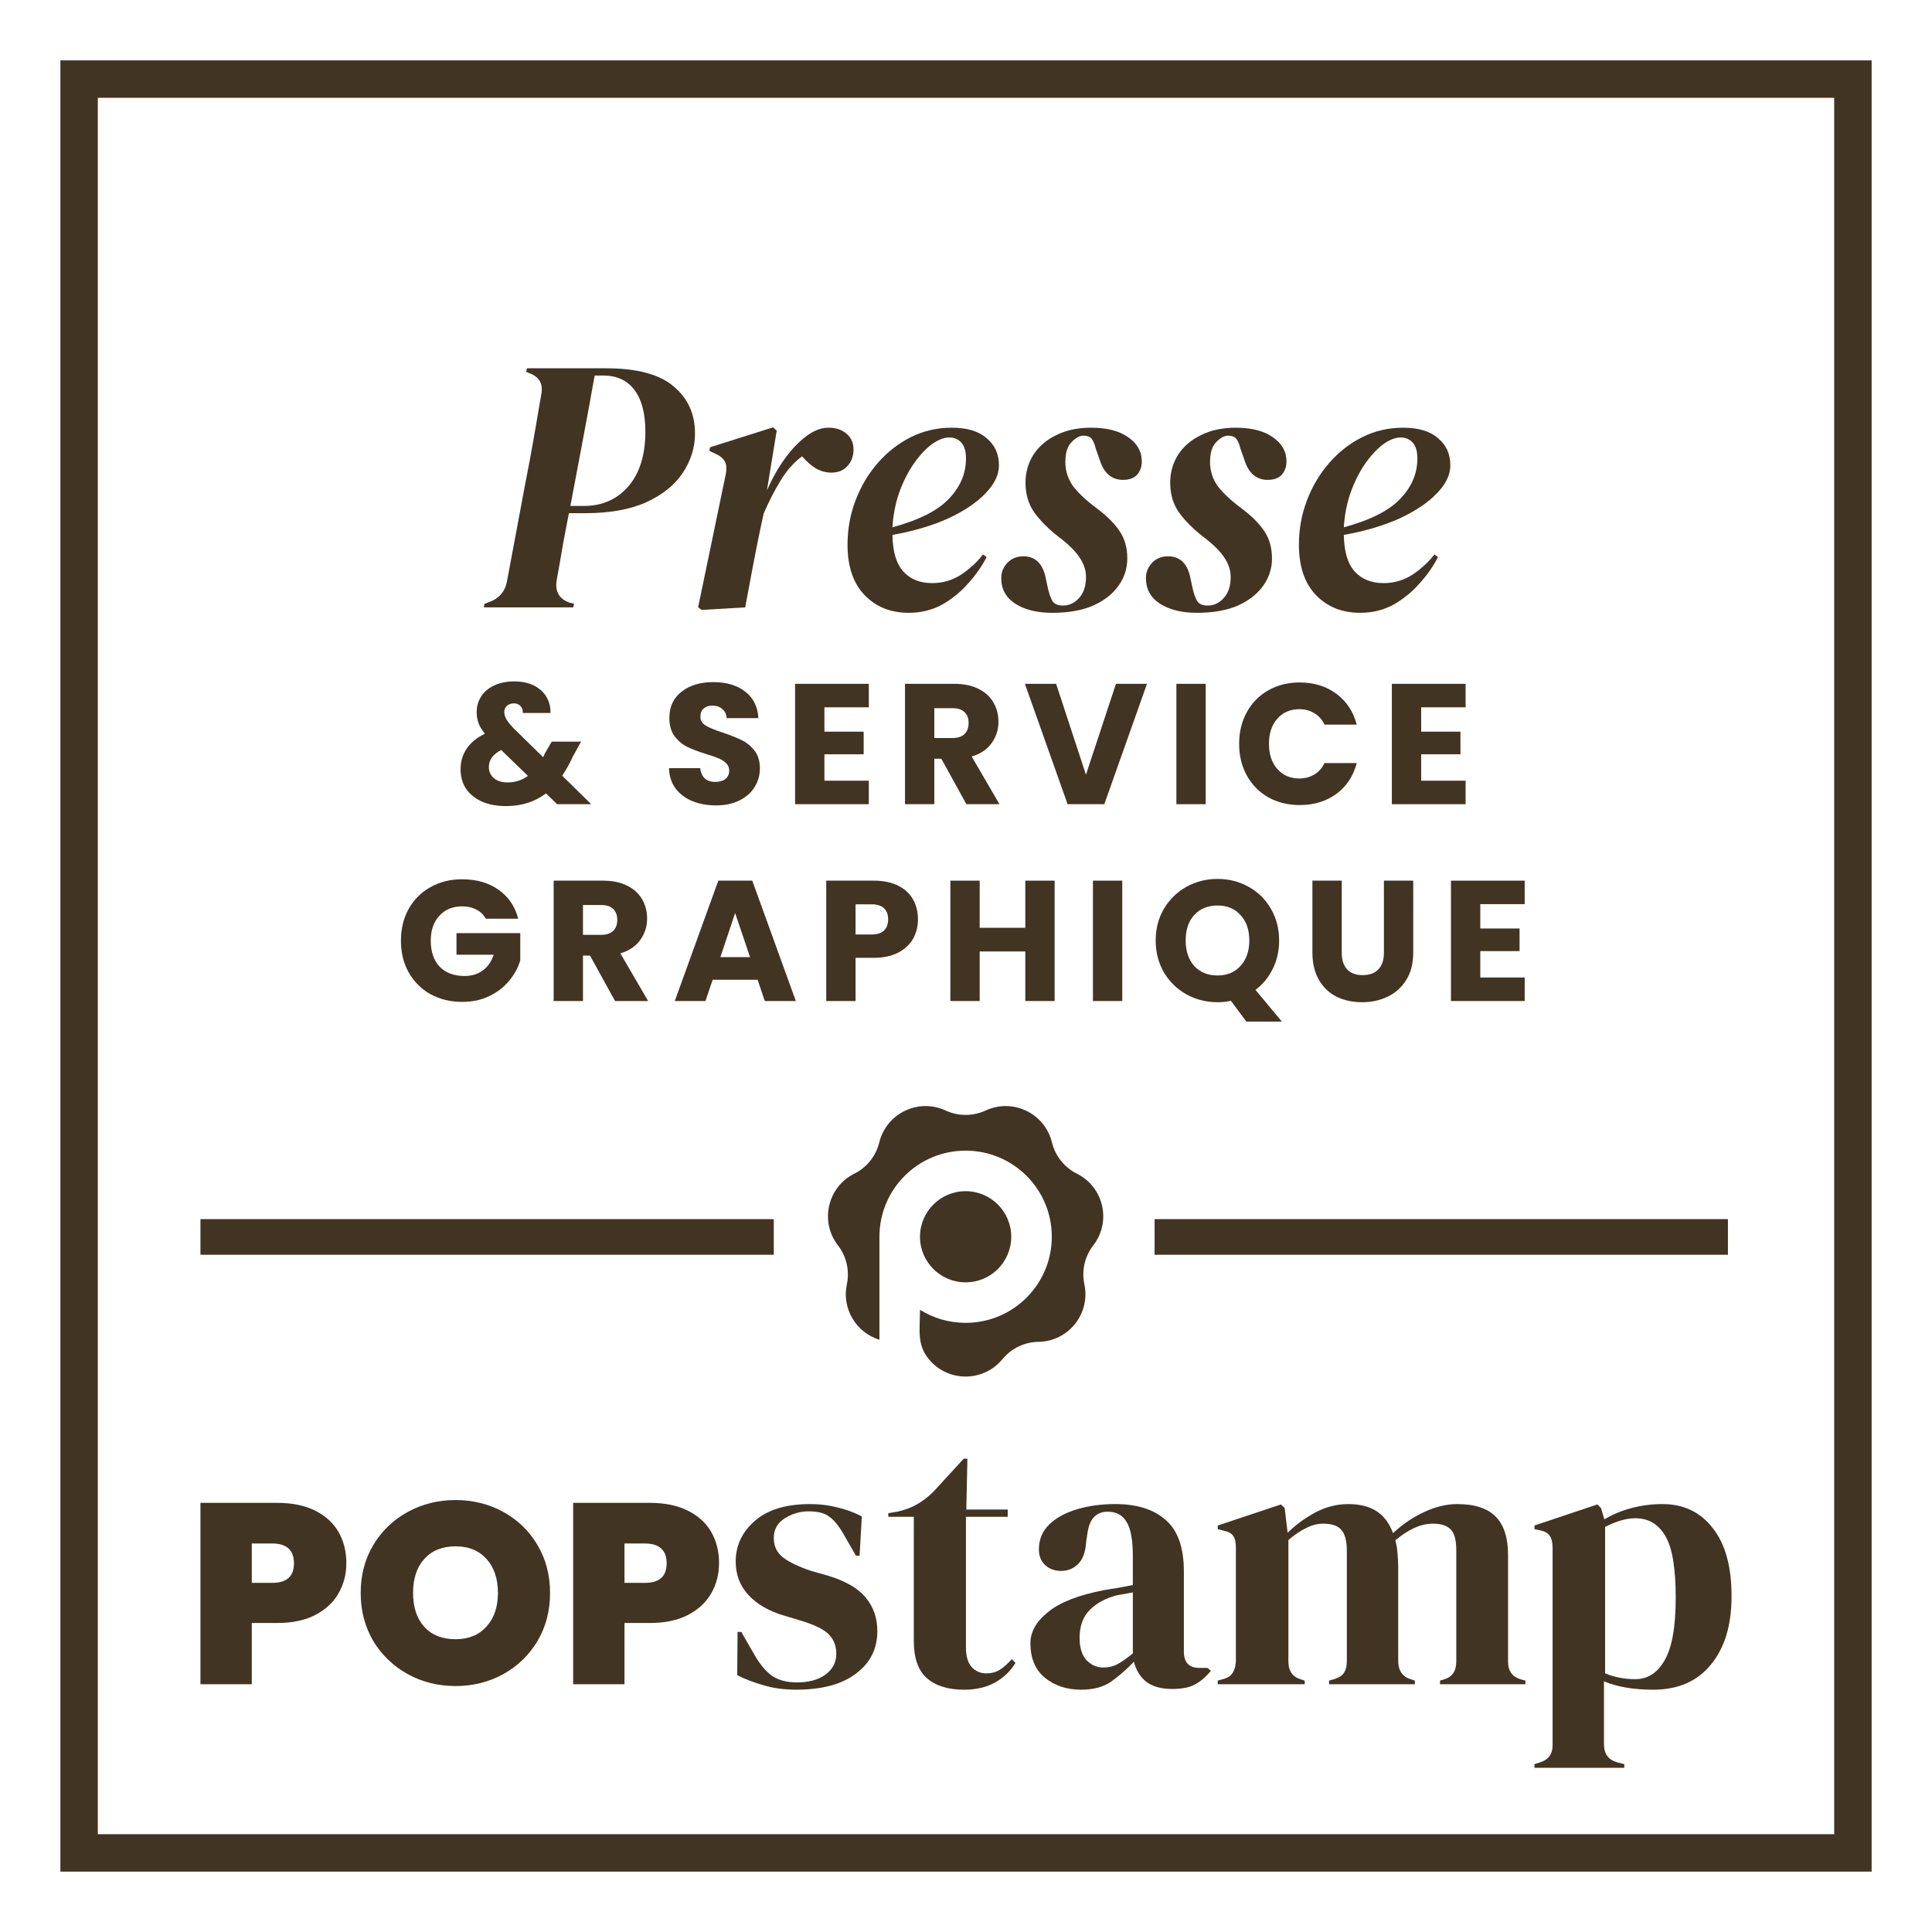 <svg xmlns="http://www.w3.org/2000/svg" fill="none" viewBox="0 0 1600 1600" height="1600" width="1600">
<path fill="#423422" d="M769.208 1125.62C784.988 1144.79 814.375 1144.79 830.155 1125.62C837.513 1116.67 848.439 1111.42 860.037 1111.25C884.877 1110.87 903.196 1087.93 898.035 1063.64C895.625 1052.32 898.33 1040.5 905.417 1031.35C920.618 1011.71 914.075 983.096 891.857 971.993C881.487 966.812 873.928 957.337 871.176 946.091C865.282 921.972 838.812 909.239 816.264 919.671C805.752 924.532 793.622 924.532 783.098 919.671C760.55 909.239 734.081 921.972 728.187 946.091C725.435 957.337 717.875 966.812 707.505 971.993C685.288 983.096 678.744 1011.71 693.946 1031.35C701.032 1040.5 703.737 1052.32 701.328 1063.64C696.969 1084.16 709.371 1103.73 728.305 1109.52V1024.22C728.305 984.843 760.255 952.912 799.681 952.912C839.108 952.912 871.057 984.831 871.057 1024.22C871.057 1063.61 839.108 1095.53 799.681 1095.53C785.803 1095.53 772.857 1091.58 761.897 1084.73C761.897 1101.22 759.121 1113.36 769.208 1125.62Z"></path>
<path fill="#423422" d="M799.681 1061.98C820.552 1061.98 837.466 1045.08 837.466 1024.23C837.466 1003.38 820.552 986.483 799.681 986.483C778.81 986.483 761.896 1003.38 761.896 1024.23C761.896 1045.08 778.81 1061.98 799.681 1061.98Z"></path>
<path fill="#423422" d="M640.818 1009.63H166V1039.14H640.818V1009.63Z"></path>
<path fill="#423422" d="M1431 1009.63H956.182V1039.14H1431V1009.63Z"></path>
<path fill="#423422" d="M286.823 1294.66C286.823 1303.75 284.65 1312.06 280.318 1319.6C276.126 1326.99 269.692 1332.95 261.015 1337.49C252.479 1341.9 241.995 1344.1 229.564 1344.1H208.525V1394.82H166V1244.6H229.564C241.854 1244.6 252.266 1246.72 260.802 1250.98C269.48 1255.25 275.985 1261.14 280.329 1268.67C284.674 1276.2 286.834 1284.86 286.834 1294.66H286.823ZM225.443 1310.86C237.45 1310.86 243.447 1305.47 243.447 1294.66C243.447 1283.86 237.45 1278.25 225.443 1278.25H208.525V1310.86H225.443Z"></path>
<path fill="#423422" d="M377.233 1396.31C362.912 1396.31 349.76 1393.04 337.754 1386.51C325.747 1379.83 316.208 1370.67 309.124 1359.03C302.182 1347.23 298.711 1333.95 298.711 1319.18C298.711 1304.41 302.182 1291.19 309.124 1279.55C316.208 1267.76 325.759 1258.6 337.754 1252.07C349.76 1245.53 362.912 1242.27 377.233 1242.27C391.554 1242.27 404.859 1245.54 416.712 1252.07C428.719 1258.61 438.187 1267.77 445.129 1279.55C452.071 1291.2 455.542 1304.41 455.542 1319.18C455.542 1333.95 452.071 1347.24 445.129 1359.03C438.187 1370.68 428.719 1379.84 416.712 1386.51C404.706 1393.05 391.554 1396.31 377.233 1396.31ZM377.233 1357.53C388.083 1357.53 396.607 1354.04 402.828 1347.09C409.192 1340.13 412.368 1330.82 412.368 1319.17C412.368 1307.52 409.192 1297.86 402.828 1291.04C396.607 1284.07 388.083 1280.6 377.233 1280.6C366.383 1280.6 357.635 1284.09 351.413 1291.04C345.191 1297.86 342.087 1307.24 342.087 1319.17C342.087 1331.11 345.191 1340.34 351.413 1347.3C357.635 1354.13 366.242 1357.53 377.233 1357.53Z"></path>
<path fill="#423422" d="M595.479 1294.66C595.479 1303.75 593.306 1312.06 588.974 1319.6C584.782 1326.99 578.348 1332.95 569.671 1337.49C561.135 1341.9 550.651 1344.1 538.22 1344.1H517.181V1394.82H474.668V1244.6H538.231C550.521 1244.6 560.934 1246.72 569.47 1250.98C578.148 1255.25 584.653 1261.14 588.997 1268.67C593.33 1276.2 595.502 1284.86 595.502 1294.66H595.479ZM534.088 1310.86C546.094 1310.86 552.092 1305.47 552.092 1294.66C552.092 1283.86 546.094 1278.25 534.088 1278.25H517.17V1310.86H534.088Z"></path>
<path fill="#423422" d="M659.526 1399.33C649.527 1399.33 640.542 1398.13 632.573 1395.72C624.616 1393.51 617.261 1390.7 610.52 1387.29L610.827 1351.49H613.884L624.297 1369.55C628.783 1377.57 633.695 1383.58 638.996 1387.6C644.509 1391.41 651.451 1393.31 659.821 1393.31C669.62 1393.31 677.483 1391.21 683.398 1386.99C689.525 1382.58 692.583 1376.77 692.583 1369.55C692.583 1362.92 690.434 1357.52 686.149 1353.3C681.863 1349.09 673.894 1345.27 662.265 1341.87L649.397 1337.97C636.941 1334.35 627.142 1328.75 620 1321.12C612.857 1313.49 609.28 1304.18 609.28 1293.14C609.28 1279.91 614.593 1268.67 625.206 1259.45C635.82 1250.23 651.038 1245.61 670.836 1245.61C678.794 1245.61 686.255 1246.51 693.197 1248.32C700.34 1249.92 707.187 1252.42 713.716 1255.84L711.874 1288.32H708.816L698.097 1269.67C694.212 1263.05 690.34 1258.44 686.456 1255.84C682.784 1253.03 677.164 1251.62 669.609 1251.62C662.667 1251.62 656.138 1253.52 650.011 1257.33C643.883 1261.15 640.826 1266.55 640.826 1273.58C640.826 1280.6 643.376 1285.81 648.488 1289.82C653.8 1293.84 661.557 1297.54 671.757 1300.96L685.535 1304.86C700.233 1309.28 710.753 1315.39 717.081 1323.21C723.409 1330.84 726.573 1340.06 726.573 1350.88C726.573 1365.52 720.646 1377.25 708.805 1386.07C697.164 1394.89 680.73 1399.31 659.503 1399.31L659.526 1399.33Z"></path>
<path fill="#423422" d="M798.117 1399.33C785.048 1399.33 774.836 1396.12 767.492 1389.71C760.35 1383.29 756.772 1373.06 756.772 1359.03V1256.14H735.64V1253.13L742.995 1251.93C749.323 1250.52 754.73 1248.52 759.228 1245.91C763.927 1243.3 768.519 1239.79 773.006 1235.38L798.117 1208H801.175L800.254 1250.12H834.55V1256.14H799.947V1364.45C799.947 1371.47 801.482 1376.78 804.539 1380.39C807.81 1384.01 811.883 1385.81 816.794 1385.81C821.08 1385.81 824.858 1384.81 828.116 1382.8C831.386 1380.59 834.645 1377.69 837.915 1374.08L840.985 1377.09C836.9 1383.91 831.28 1389.32 824.137 1393.33C816.995 1397.35 808.317 1399.35 798.105 1399.35L798.117 1399.33Z"></path>
<path fill="#423422" d="M895.292 1399.33C883.451 1399.33 873.451 1396.02 865.281 1389.4C857.312 1382.78 853.334 1373.25 853.334 1360.82C853.334 1351.4 858.233 1342.77 868.032 1334.96C877.831 1326.93 893.25 1320.92 914.276 1316.9C917.546 1316.3 921.218 1315.7 925.303 1315.1C929.388 1314.3 933.673 1313.49 938.16 1312.69V1288.93C938.16 1275.29 936.424 1265.76 932.953 1260.35C929.683 1254.73 924.477 1251.92 917.334 1251.92C912.434 1251.92 908.55 1253.52 905.693 1256.73C902.836 1259.74 900.994 1265.06 900.18 1272.68L899.566 1275.99C899.153 1284.62 897.016 1290.93 893.132 1294.93C889.259 1298.95 884.454 1300.96 878.74 1300.96C873.427 1300.96 869.047 1299.35 865.576 1296.14C862.105 1292.93 860.37 1288.62 860.37 1283.2C860.37 1274.98 863.227 1268.05 868.953 1262.45C874.868 1256.83 882.624 1252.62 892.223 1249.81C901.821 1247.01 912.234 1245.6 923.461 1245.6C941.631 1245.6 955.609 1250.02 965.42 1258.83C975.419 1267.45 980.425 1281.59 980.425 1301.25V1367.74C980.425 1376.76 984.711 1381.28 993.294 1381.28H1000.02L1002.79 1383.69C998.902 1388.5 994.616 1392.21 989.929 1394.82C985.431 1397.43 979.008 1398.73 970.626 1398.73C961.642 1398.73 954.499 1396.72 949.187 1392.71C944.086 1388.49 940.71 1382.98 939.081 1376.16C932.953 1382.58 926.625 1388.09 920.097 1392.71C913.769 1397.12 905.492 1399.33 895.28 1399.33H895.292ZM913.981 1380.97C918.066 1380.97 921.844 1380.08 925.315 1378.27C928.986 1376.26 933.284 1373.25 938.172 1369.25V1318.71C936.129 1319.11 934.087 1319.51 932.044 1319.92C930.002 1320.32 927.652 1320.72 924.996 1321.12C915.61 1323.53 908.054 1327.64 902.34 1333.46C896.827 1339.08 894.076 1346.69 894.076 1356.32C894.076 1364.54 896.012 1370.76 899.896 1374.98C903.781 1378.99 908.468 1381 913.981 1381V1380.97Z"></path>
<path fill="#423422" d="M1008.5 1394.81V1391.8L1012.79 1390.59C1016.66 1389.59 1019.31 1387.89 1020.74 1385.48C1022.38 1383.07 1023.29 1379.86 1023.51 1375.86V1281.7C1023.51 1277.29 1022.79 1274.07 1021.36 1272.08C1019.93 1269.87 1017.18 1268.37 1013.08 1267.57L1008.49 1266.37V1263.36L1060.86 1245.91L1063.92 1248.92L1066.36 1269.38C1073.1 1262.75 1080.75 1257.15 1089.34 1252.53C1098.12 1247.91 1107.2 1245.61 1116.6 1245.61C1125.99 1245.61 1134.26 1247.62 1140.18 1251.63C1146.1 1255.45 1150.6 1261.45 1153.65 1269.68C1161.62 1262.26 1170.19 1256.45 1179.38 1252.23C1188.77 1247.82 1197.86 1245.61 1206.64 1245.61C1221.14 1245.61 1231.75 1249.02 1238.49 1255.84C1245.43 1262.66 1248.91 1273.38 1248.91 1288.03V1376.17C1248.91 1383.99 1252.58 1388.91 1259.93 1390.91L1263.3 1391.81V1394.82H1192.56V1391.81L1195.61 1390.91C1199.49 1389.71 1202.14 1387.9 1203.58 1385.49C1205.21 1383.09 1206.03 1379.87 1206.03 1375.87V1283.81C1206.03 1275.39 1204.5 1269.67 1201.43 1266.66C1198.36 1263.45 1193.46 1261.84 1186.74 1261.84C1181.42 1261.84 1176.23 1263.05 1171.12 1265.46C1166.22 1267.66 1161.01 1271.08 1155.5 1275.68C1156.51 1278.89 1157.13 1282.4 1157.33 1286.21C1157.74 1290.02 1157.94 1294.04 1157.94 1298.24V1376.16C1158.14 1383.98 1161.82 1388.89 1168.97 1390.9L1171.73 1391.8V1394.81H1100.68V1391.8L1104.97 1390.59C1108.84 1389.39 1111.5 1387.69 1112.94 1385.48C1114.57 1383.07 1115.39 1379.86 1115.39 1375.86V1284.11C1115.39 1276.08 1113.86 1270.37 1110.8 1266.96C1107.94 1263.54 1102.94 1261.84 1095.79 1261.84C1091.11 1261.84 1086.41 1263.05 1081.71 1265.46C1077.02 1267.66 1072.11 1270.97 1067.01 1275.39V1376.17C1067.01 1383.99 1070.59 1388.91 1077.73 1390.91L1080.49 1391.81V1394.82H1008.52L1008.5 1394.81Z"></path>
<path fill="#423422" d="M1270.78 1464V1460.99L1274.45 1459.79C1282.01 1457.78 1285.79 1452.96 1285.79 1445.35V1281.7C1285.79 1277.29 1284.97 1273.98 1283.33 1271.77C1281.9 1269.57 1279.15 1268.07 1275.07 1267.26L1270.78 1266.37V1263.36L1322.85 1245.91L1325.9 1248.92L1328.67 1258.24C1335.4 1254.23 1342.86 1251.13 1351.02 1248.92C1359.39 1246.71 1367.97 1245.61 1376.74 1245.61C1394.3 1245.61 1408.18 1252.23 1418.38 1265.47C1428.79 1278.5 1434 1297.26 1434 1321.72C1434 1346.18 1428.29 1364.74 1416.85 1378.58C1405.62 1392.41 1389.69 1399.33 1369.07 1399.33C1352.93 1399.33 1339.36 1397.03 1328.34 1392.41V1444.45C1328.34 1452.48 1332.01 1457.48 1339.36 1459.49L1345.18 1460.99V1464H1270.77H1270.78ZM1354.38 1390.61C1364.59 1390.61 1372.66 1385.39 1378.57 1374.96C1384.7 1364.54 1387.76 1347.19 1387.76 1322.93C1387.76 1298.67 1384.9 1281.71 1379.18 1272.09C1373.47 1262.27 1365.19 1257.35 1354.38 1257.35C1346.82 1257.35 1338.45 1259.75 1329.27 1264.57V1385.8C1337.03 1389.01 1345.4 1390.62 1354.38 1390.62V1390.61Z"></path>
<path fill="#423422" d="M400.67 503L401.27 500L404.57 498.8C413.17 495.8 418.27 490 419.87 481.4L435.47 398C437.67 387 439.77 375.8 441.77 364.4C443.77 352.8 445.97 340 448.37 326C449.77 317.8 446.57 312.2 438.77 309.2L435.77 308L436.37 305H501.77C527.57 305 546.27 310 557.87 320C569.67 329.8 575.57 342.8 575.57 359C575.57 370.6 572.17 381.5 565.37 391.7C558.77 401.7 548.67 409.8 535.07 416C521.67 422 504.77 425 484.37 425H471.17C469.57 433 467.87 441.9 466.07 451.7C464.47 461.3 462.77 471 460.97 480.8C459.57 490 463.17 496.1 471.77 499.1L475.37 500L474.77 503H400.67ZM472.37 419H483.47C498.67 419 510.97 413.6 520.37 402.8C529.77 391.8 534.47 376.7 534.47 357.5C534.47 342.5 531.47 331 525.47 323C519.47 315 510.87 311 499.67 311H492.47C489.27 329 485.97 347 482.57 365C479.17 383 475.77 401 472.37 419Z"></path>
<path fill="#423422" d="M581.148 505.1L578.148 503L600.948 393.2C601.948 388 601.648 384.2 600.048 381.8C598.448 379.2 595.748 377.1 591.948 375.5L587.448 373.4L588.048 370.4L640.248 353.9L643.248 356.6L635.148 406.1C639.348 396.5 644.248 387.8 649.848 380C655.448 372.2 661.348 366 667.548 361.4C673.748 356.6 679.948 354.2 686.148 354.2C692.348 354.2 697.348 355.9 701.148 359.3C704.948 362.5 706.848 366.8 706.848 372.2C706.848 377.8 705.148 382.4 701.748 386C698.548 389.6 694.148 391.4 688.548 391.4C684.148 391.4 679.948 390.3 675.948 388.1C671.948 385.7 668.048 382.3 664.248 377.9C657.248 383.1 651.248 389.9 646.248 398.3C641.248 406.5 636.648 415.5 632.448 425.3L629.448 439.1C627.248 449.7 625.148 460.3 623.148 470.9C621.148 481.5 619.148 492.2 617.148 503L581.148 505.1Z"></path>
<path fill="#423422" d="M752.586 507.5C737.586 507.5 725.386 502.6 715.986 492.8C706.586 483 701.886 469.1 701.886 451.1C701.886 438.3 704.086 426.1 708.486 414.5C712.886 402.9 718.986 392.6 726.786 383.6C734.786 374.4 743.986 367.2 754.386 362C764.786 356.8 776.086 354.2 788.286 354.2C800.886 354.2 810.486 357.1 817.086 362.9C823.886 368.5 827.286 376 827.286 385.4C827.286 393.2 823.586 400.9 816.186 408.5C808.986 416.1 798.786 423 785.586 429.2C772.386 435.2 756.886 439.8 739.086 443C739.286 456.8 742.286 466.9 748.086 473.3C753.886 479.7 761.886 482.9 772.086 482.9C780.686 482.9 788.586 480.6 795.786 476C802.986 471.2 809.086 465.6 814.086 459.2L817.086 461.3C813.086 469.1 807.886 476.5 801.486 483.5C795.286 490.5 788.086 496.3 779.886 500.9C771.686 505.3 762.586 507.5 752.586 507.5ZM786.186 362.3C781.586 362.3 776.586 364.3 771.186 368.3C765.986 372.3 760.986 377.8 756.186 384.8C751.586 391.6 747.686 399.5 744.486 408.5C741.486 417.3 739.686 426.7 739.086 436.7C761.086 430.7 776.686 422.8 785.886 413C795.286 403.2 799.986 392.1 799.986 379.7C799.986 373.7 798.686 369.3 796.086 366.5C793.486 363.7 790.186 362.3 786.186 362.3Z"></path>
<path fill="#423422" d="M871.48 507.5C858.88 507.5 848.68 505 840.88 500C833.08 495 829.18 487.9 829.18 478.7C829.18 473.9 830.88 469.7 834.28 466.1C837.68 462.5 842.08 460.7 847.48 460.7C857.48 460.7 863.68 466.8 866.08 479L867.88 487.4C868.88 491.6 870.08 495 871.48 497.6C873.08 500.2 876.08 501.5 880.48 501.5C885.48 501.5 889.88 499.4 893.68 495.2C897.48 491 899.38 485.2 899.38 477.8C899.38 472.2 897.58 466.8 893.98 461.6C890.58 456.4 884.78 450.7 876.58 444.5C868.38 438.1 861.78 431.5 856.78 424.7C851.78 417.7 849.28 409.4 849.28 399.8C849.28 391.4 851.38 383.8 855.58 377C859.98 370 866.28 364.5 874.48 360.5C882.68 356.3 892.38 354.2 903.58 354.2C916.58 354.2 926.78 356.8 934.18 362C941.78 367.2 945.58 373.9 945.58 382.1C945.58 386.5 944.28 390.2 941.68 393.2C939.08 396 935.18 397.4 929.98 397.4C920.38 397.4 913.88 391.6 910.48 380L907.48 371.6C906.48 367.6 905.28 364.8 903.88 363.2C902.48 361.6 900.28 360.8 897.28 360.8C894.08 360.8 890.78 362.6 887.38 366.2C883.98 369.6 882.28 375.1 882.28 382.7C882.28 389.9 884.38 396.5 888.58 402.5C892.98 408.3 899.48 414.4 908.08 420.8C916.88 427.4 923.28 433.8 927.28 440C931.48 446.2 933.58 453.7 933.58 462.5C933.58 470.7 931.18 478.2 926.38 485C921.58 491.8 914.58 497.3 905.38 501.5C896.18 505.5 884.88 507.5 871.48 507.5Z"></path>
<path fill="#423422" d="M991.304 507.5C978.704 507.5 968.504 505 960.704 500C952.904 495 949.004 487.9 949.004 478.7C949.004 473.9 950.704 469.7 954.104 466.1C957.504 462.5 961.904 460.7 967.304 460.7C977.304 460.7 983.504 466.8 985.904 479L987.704 487.4C988.704 491.6 989.904 495 991.304 497.6C992.904 500.2 995.904 501.5 1000.3 501.5C1005.3 501.5 1009.7 499.4 1013.5 495.2C1017.3 491 1019.2 485.2 1019.2 477.8C1019.2 472.2 1017.4 466.8 1013.8 461.6C1010.4 456.4 1004.6 450.7 996.404 444.5C988.204 438.1 981.604 431.5 976.604 424.7C971.604 417.7 969.104 409.4 969.104 399.8C969.104 391.4 971.204 383.8 975.404 377C979.804 370 986.104 364.5 994.304 360.5C1002.5 356.3 1012.2 354.2 1023.4 354.2C1036.4 354.2 1046.6 356.8 1054 362C1061.6 367.2 1065.4 373.9 1065.4 382.1C1065.4 386.5 1064.1 390.2 1061.5 393.2C1058.9 396 1055 397.4 1049.8 397.4C1040.2 397.4 1033.7 391.6 1030.3 380L1027.3 371.6C1026.3 367.6 1025.1 364.8 1023.7 363.2C1022.3 361.6 1020.1 360.8 1017.1 360.8C1013.9 360.8 1010.6 362.6 1007.2 366.2C1003.8 369.6 1002.1 375.1 1002.1 382.7C1002.1 389.9 1004.2 396.5 1008.4 402.5C1012.8 408.3 1019.3 414.4 1027.9 420.8C1036.7 427.4 1043.1 433.8 1047.1 440C1051.3 446.2 1053.4 453.7 1053.4 462.5C1053.4 470.7 1051 478.2 1046.2 485C1041.4 491.8 1034.4 497.3 1025.2 501.5C1016 505.5 1004.7 507.5 991.304 507.5Z"></path>
<path fill="#423422" d="M1126.41 507.5C1111.41 507.5 1099.21 502.6 1089.81 492.8C1080.41 483 1075.71 469.1 1075.71 451.1C1075.71 438.3 1077.91 426.1 1082.31 414.5C1086.71 402.9 1092.81 392.6 1100.61 383.6C1108.61 374.4 1117.81 367.2 1128.21 362C1138.61 356.8 1149.91 354.2 1162.11 354.2C1174.71 354.2 1184.31 357.1 1190.91 362.9C1197.71 368.5 1201.11 376 1201.11 385.4C1201.11 393.2 1197.41 400.9 1190.01 408.5C1182.81 416.1 1172.61 423 1159.41 429.2C1146.21 435.2 1130.71 439.8 1112.91 443C1113.11 456.8 1116.11 466.9 1121.91 473.3C1127.71 479.7 1135.71 482.9 1145.91 482.9C1154.51 482.9 1162.41 480.6 1169.61 476C1176.81 471.2 1182.91 465.6 1187.91 459.2L1190.91 461.3C1186.91 469.1 1181.71 476.5 1175.31 483.5C1169.11 490.5 1161.91 496.3 1153.71 500.9C1145.51 505.3 1136.41 507.5 1126.41 507.5ZM1160.01 362.3C1155.41 362.3 1150.41 364.3 1145.01 368.3C1139.81 372.3 1134.81 377.8 1130.01 384.8C1125.41 391.6 1121.51 399.5 1118.31 408.5C1115.31 417.3 1113.51 426.7 1112.91 436.7C1134.91 430.7 1150.51 422.8 1159.71 413C1169.11 403.2 1173.81 392.1 1173.81 379.7C1173.81 373.7 1172.51 369.3 1169.91 366.5C1167.31 363.7 1164.01 362.3 1160.01 362.3Z"></path>
<path fill="#423422" d="M461.358 666L452.128 657.054C442.945 664.059 431.964 667.562 419.184 667.562C411.516 667.562 404.842 666.331 399.162 663.87C393.482 661.314 389.08 657.764 385.956 653.22C382.926 648.581 381.412 643.185 381.412 637.032C381.412 630.784 383.068 625.151 386.382 620.134C389.79 615.022 394.854 610.857 401.576 607.638C399.114 604.609 397.363 601.721 396.322 598.976C395.28 596.136 394.76 593.059 394.76 589.746C394.76 585.013 395.99 580.705 398.452 576.824C400.913 572.943 404.463 569.913 409.102 567.736C413.835 565.464 419.42 564.328 425.858 564.328C432.39 564.328 437.928 565.511 442.472 567.878C447.016 570.245 450.424 573.416 452.696 577.392C454.968 581.368 456.009 585.723 455.82 590.456H432.958C433.052 587.9 432.39 585.959 430.97 584.634C429.644 583.214 427.846 582.504 425.574 582.504C423.302 582.504 421.408 583.167 419.894 584.492C418.379 585.817 417.622 587.521 417.622 589.604C417.622 591.592 418.237 593.675 419.468 595.852C420.793 598.029 422.828 600.538 425.574 603.378L449.856 627.092C450.045 626.619 450.282 626.051 450.566 625.388C450.944 624.725 451.323 623.968 451.702 623.116L456.956 614.17H481.238L474.422 626.524C471.866 632.109 468.931 637.411 465.618 642.428L489.616 666H461.358ZM420.32 647.966C426.662 647.966 432.295 646.167 437.218 642.57L415.066 621.128C408.25 624.631 404.842 629.364 404.842 635.328C404.842 638.925 406.214 641.955 408.96 644.416C411.8 646.783 415.586 647.966 420.32 647.966Z"></path>
<path fill="#423422" d="M592.958 666.994C585.669 666.994 579.137 665.811 573.362 663.444C567.588 661.077 562.949 657.575 559.446 652.936C556.038 648.297 554.24 642.712 554.05 636.18H579.894C580.273 639.872 581.551 642.712 583.728 644.7C585.906 646.593 588.746 647.54 592.248 647.54C595.846 647.54 598.686 646.735 600.768 645.126C602.851 643.422 603.892 641.103 603.892 638.168C603.892 635.707 603.04 633.671 601.336 632.062C599.727 630.453 597.692 629.127 595.23 628.086C592.864 627.045 589.456 625.861 585.006 624.536C578.569 622.548 573.315 620.56 569.244 618.572C565.174 616.584 561.671 613.649 558.736 609.768C555.802 605.887 554.334 600.822 554.334 594.574C554.334 585.297 557.695 578.055 564.416 572.848C571.138 567.547 579.894 564.896 590.686 564.896C601.668 564.896 610.519 567.547 617.24 572.848C623.962 578.055 627.559 585.344 628.032 594.716H601.762C601.573 591.497 600.39 588.989 598.212 587.19C596.035 585.297 593.242 584.35 589.834 584.35C586.9 584.35 584.533 585.155 582.734 586.764C580.936 588.279 580.036 590.503 580.036 593.438C580.036 596.657 581.551 599.165 584.58 600.964C587.61 602.763 592.343 604.703 598.78 606.786C605.218 608.963 610.424 611.046 614.4 613.034C618.471 615.022 621.974 617.909 624.908 621.696C627.843 625.483 629.31 630.358 629.31 636.322C629.31 642.002 627.843 647.161 624.908 651.8C622.068 656.439 617.903 660.131 612.412 662.876C606.922 665.621 600.437 666.994 592.958 666.994Z"></path>
<path fill="#423422" d="M682.736 585.77V605.934H715.254V624.678H682.736V646.546H719.514V666H658.454V566.316H719.514V585.77H682.736Z"></path>
<path fill="#423422" d="M800.314 666L779.582 628.37H773.76V666H749.478V566.316H790.232C798.089 566.316 804.763 567.689 810.254 570.434C815.839 573.179 820.004 576.966 822.75 581.794C825.495 586.527 826.868 591.829 826.868 597.698C826.868 604.325 824.974 610.241 821.188 615.448C817.496 620.655 812.005 624.347 804.716 626.524L827.72 666H800.314ZM773.76 611.188H788.812C793.261 611.188 796.574 610.099 798.752 607.922C801.024 605.745 802.16 602.668 802.16 598.692C802.16 594.905 801.024 591.923 798.752 589.746C796.574 587.569 793.261 586.48 788.812 586.48H773.76V611.188Z"></path>
<path fill="#423422" d="M949.889 566.316L914.531 666H884.143L848.785 566.316H874.629L899.337 641.576L924.187 566.316H949.889Z"></path>
<path fill="#423422" d="M998.519 566.316V666H974.237V566.316H998.519Z"></path>
<path fill="#423422" d="M1026.2 616.016C1026.2 606.171 1028.33 597.414 1032.59 589.746C1036.85 581.983 1042.76 575.972 1050.34 571.712C1058.01 567.357 1066.67 565.18 1076.32 565.18C1088.16 565.18 1098.29 568.304 1106.71 574.552C1115.14 580.8 1120.77 589.32 1123.61 600.112H1096.91C1094.93 595.947 1092.09 592.775 1088.39 590.598C1084.8 588.421 1080.68 587.332 1076.04 587.332C1068.56 587.332 1062.5 589.935 1057.86 595.142C1053.23 600.349 1050.91 607.307 1050.91 616.016C1050.91 624.725 1053.23 631.683 1057.86 636.89C1062.5 642.097 1068.56 644.7 1076.04 644.7C1080.68 644.7 1084.8 643.611 1088.39 641.434C1092.09 639.257 1094.93 636.085 1096.91 631.92H1123.61C1120.77 642.712 1115.14 651.232 1106.71 657.48C1098.29 663.633 1088.16 666.71 1076.32 666.71C1066.67 666.71 1058.01 664.58 1050.34 660.32C1042.76 655.965 1036.85 649.954 1032.59 642.286C1028.33 634.618 1026.2 625.861 1026.2 616.016Z"></path>
<path fill="#423422" d="M1176.96 585.77V605.934H1209.48V624.678H1176.96V646.546H1213.74V666H1152.68V566.316H1213.74V585.77H1176.96Z"></path>
<path fill="#423422" d="M402.324 760.84C400.526 757.527 397.922 755.018 394.514 753.314C391.201 751.515 387.272 750.616 382.728 750.616C374.871 750.616 368.576 753.219 363.842 758.426C359.109 763.538 356.742 770.401 356.742 779.016C356.742 788.199 359.204 795.393 364.126 800.6C369.144 805.712 376.007 808.268 384.716 808.268C390.68 808.268 395.698 806.753 399.768 803.724C403.934 800.695 406.963 796.34 408.856 790.66H378.042V772.768H430.866V795.346C429.068 801.405 425.991 807.037 421.636 812.244C417.376 817.451 411.933 821.663 405.306 824.882C398.68 828.101 391.201 829.71 382.87 829.71C373.025 829.71 364.221 827.58 356.458 823.32C348.79 818.965 342.779 812.954 338.424 805.286C334.164 797.618 332.034 788.861 332.034 779.016C332.034 769.171 334.164 760.414 338.424 752.746C342.779 744.983 348.79 738.972 356.458 734.712C364.126 730.357 372.883 728.18 382.728 728.18C394.656 728.18 404.691 731.067 412.832 736.842C421.068 742.617 426.512 750.616 429.162 760.84H402.324Z"></path>
<path fill="#423422" d="M509.352 829L488.62 791.37H482.798V829H458.516V729.316H499.27C507.128 729.316 513.802 730.689 519.292 733.434C524.878 736.179 529.043 739.966 531.788 744.794C534.534 749.527 535.906 754.829 535.906 760.698C535.906 767.325 534.013 773.241 530.226 778.448C526.534 783.655 521.044 787.347 513.754 789.524L536.758 829H509.352ZM482.798 774.188H497.85C502.3 774.188 505.613 773.099 507.79 770.922C510.062 768.745 511.198 765.668 511.198 761.692C511.198 757.905 510.062 754.923 507.79 752.746C505.613 750.569 502.3 749.48 497.85 749.48H482.798V774.188Z"></path>
<path fill="#423422" d="M627.403 811.392H590.199L584.235 829H558.817L594.885 729.316H623.001L659.069 829H633.367L627.403 811.392ZM621.155 792.648L608.801 756.154L596.589 792.648H621.155Z"></path>
<path fill="#423422" d="M760.217 761.408C760.217 767.183 758.891 772.484 756.241 777.312C753.59 782.045 749.519 785.879 744.029 788.814C738.538 791.749 731.722 793.216 723.581 793.216H708.529V829H684.247V729.316H723.581C731.533 729.316 738.254 730.689 743.745 733.434C749.235 736.179 753.353 739.966 756.099 744.794C758.844 749.622 760.217 755.16 760.217 761.408ZM721.735 773.904C726.373 773.904 729.829 772.815 732.101 770.638C734.373 768.461 735.509 765.384 735.509 761.408C735.509 757.432 734.373 754.355 732.101 752.178C729.829 750.001 726.373 748.912 721.735 748.912H708.529V773.904H721.735Z"></path>
<path fill="#423422" d="M873.394 729.316V829H849.112V787.962H811.34V829H787.058V729.316H811.34V768.366H849.112V729.316H873.394Z"></path>
<path fill="#423422" d="M929.405 729.316V829H905.123V729.316H929.405Z"></path>
<path fill="#423422" d="M1032.2 846.04L1019.42 828.858C1015.64 829.615 1011.94 829.994 1008.35 829.994C998.974 829.994 990.359 827.817 982.502 823.462C974.739 819.107 968.539 813.049 963.9 805.286C959.356 797.429 957.084 788.625 957.084 778.874C957.084 769.123 959.356 760.367 963.9 752.604C968.539 744.841 974.739 738.783 982.502 734.428C990.359 730.073 998.974 727.896 1008.35 727.896C1017.72 727.896 1026.29 730.073 1034.05 734.428C1041.91 738.783 1048.06 744.841 1052.51 752.604C1057.05 760.367 1059.32 769.123 1059.32 778.874C1059.32 787.394 1057.57 795.204 1054.07 802.304C1050.66 809.309 1045.88 815.131 1039.73 819.77L1061.6 846.04H1032.2ZM981.934 778.874C981.934 787.678 984.301 794.731 989.034 800.032C993.862 805.239 1000.3 807.842 1008.35 807.842C1016.3 807.842 1022.64 805.191 1027.37 799.89C1032.2 794.589 1034.62 787.583 1034.62 778.874C1034.62 770.07 1032.2 763.065 1027.37 757.858C1022.64 752.557 1016.3 749.906 1008.35 749.906C1000.3 749.906 993.862 752.509 989.034 757.716C984.301 762.923 981.934 769.975 981.934 778.874Z"></path>
<path fill="#423422" d="M1111.17 729.316V788.956C1111.17 794.92 1112.63 799.511 1115.57 802.73C1118.5 805.949 1122.81 807.558 1128.49 807.558C1134.17 807.558 1138.52 805.949 1141.55 802.73C1144.58 799.511 1146.1 794.92 1146.1 788.956V729.316H1170.38V788.814C1170.38 797.713 1168.49 805.239 1164.7 811.392C1160.91 817.545 1155.8 822.184 1149.36 825.308C1143.02 828.432 1135.92 829.994 1128.06 829.994C1120.21 829.994 1113.15 828.479 1106.91 825.45C1100.75 822.326 1095.88 817.687 1092.28 811.534C1088.68 805.286 1086.88 797.713 1086.88 788.814V729.316H1111.17Z"></path>
<path fill="#423422" d="M1225.91 748.77V768.934H1258.43V787.678H1225.91V809.546H1262.69V829H1201.63V729.316H1262.69V748.77H1225.91Z"></path>
<rect stroke-width="31" stroke="#423422" height="1469" width="1469" y="65.5" x="65.5"></rect>
</svg>
